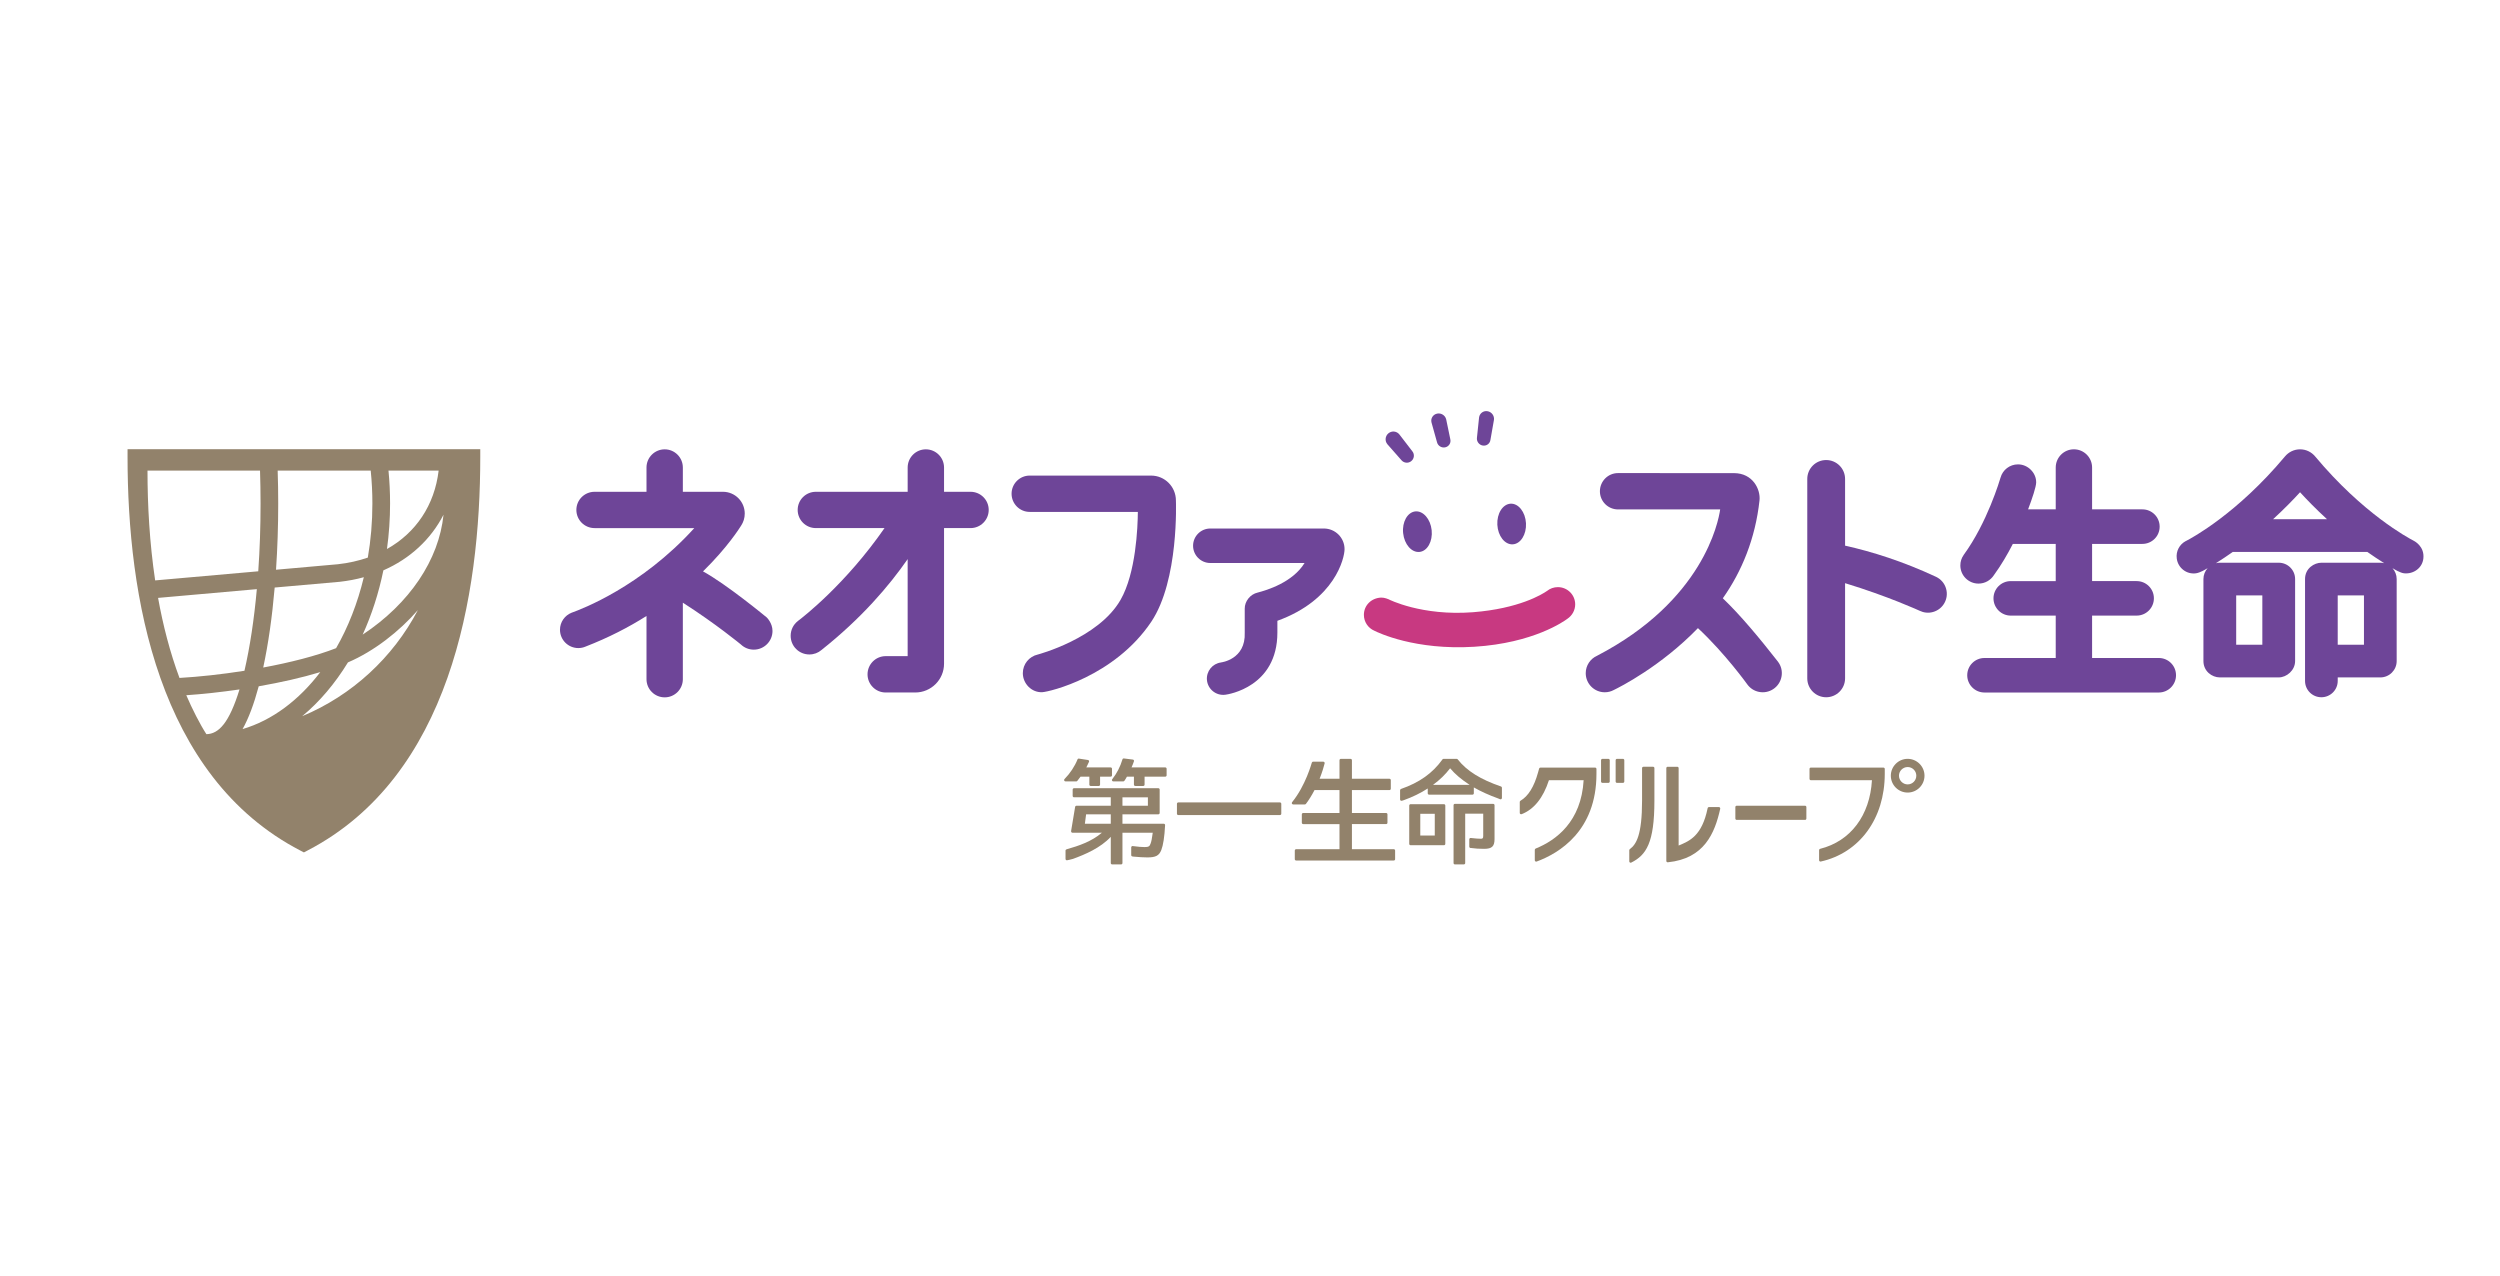 <?xml version="1.0" encoding="utf-8"?>
<!-- Generator: Adobe Illustrator 16.0.0, SVG Export Plug-In . SVG Version: 6.00 Build 0)  -->
<!DOCTYPE svg PUBLIC "-//W3C//DTD SVG 1.1//EN" "http://www.w3.org/Graphics/SVG/1.1/DTD/svg11.dtd">
<svg version="1.1" xmlns="http://www.w3.org/2000/svg" xmlns:xlink="http://www.w3.org/1999/xlink" x="0px" y="0px" width="196px"
	 height="100px" viewBox="0 0 196 100" enable-background="new 0 0 196 100" xml:space="preserve">
<g id="枠" display="none">
	<g display="inline">
		<path fill="#FFFFFF" d="M178.5,94.516c0,1.65-1.35,3-3,3h-154c-1.65,0-3-1.35-3-3v-88c0-1.65,1.35-3,3-3h154c1.65,0,3,1.35,3,3
			V94.516z"/>
		<path fill="none" stroke="#595757" stroke-width="0.955" stroke-miterlimit="10" d="M178.5,94.516c0,1.65-1.35,3-3,3h-154
			c-1.65,0-3-1.35-3-3v-88c0-1.65,1.35-3,3-3h154c1.65,0,3,1.35,3,3V94.516z"/>
	</g>
</g>
<g id="ロゴ">
	<rect x="10.431" y="40.238" fill="none" width="13.973" height="12.504"/>
	<g>
		<g>
			<g>
				<g>
					<path fill="#92826B" d="M10,35.215v0.606c0,10.873,2.35,25.051,13.546,30.862l0.28,0.146l0.278-0.146
						c11.197-5.812,13.549-19.99,13.549-30.862v-0.606H10 M19.017,57.161c0.467-0.828,0.889-1.948,1.266-3.354l0.04-0.009
						c1.684-0.296,3.316-0.66,4.788-1.104C23.434,54.897,21.342,56.474,19.017,57.161z M21.535,46.063l5.1-0.45
						c0.653-0.074,1.286-0.192,1.889-0.36c-0.491,2.044-1.23,3.922-2.173,5.563c-1.568,0.611-3.602,1.126-5.714,1.518
						C21.035,50.488,21.337,48.362,21.535,46.063z M28.434,49.754c0.705-1.547,1.254-3.242,1.623-5.039
						c2.094-0.916,3.726-2.434,4.714-4.361C34.418,43.88,32.115,47.318,28.434,49.754z M23.69,56.151
						c1.358-1.124,2.573-2.558,3.589-4.219c2.049-0.877,4.026-2.427,5.483-4.102C30.809,51.555,27.595,54.521,23.69,56.151z
						 M30.582,39.47c0-0.873-0.042-1.732-0.125-2.575h3.932c-0.32,2.706-1.779,4.874-4.051,6.147
						C30.498,41.884,30.582,40.691,30.582,39.47z M26.495,44.236l-4.855,0.431c0.114-1.672,0.172-3.414,0.172-5.196
						c0-0.868-0.014-1.726-0.043-2.575h7.295c0.086,0.839,0.131,1.699,0.131,2.575c0,1.46-0.122,2.883-0.358,4.245
						C28.114,43.965,27.331,44.144,26.495,44.236z M11.564,36.896h8.822c0.025,0.844,0.042,1.704,0.042,2.575
						c0,1.828-0.06,3.616-0.181,5.319l-8.083,0.714C11.725,42.555,11.564,39.613,11.564,36.896z M12.393,46.875l7.743-0.686
						c-0.214,2.37-0.541,4.542-0.969,6.389l-0.004,0.011c-1.792,0.282-3.565,0.473-5.092,0.561
						C13.321,51.129,12.777,49.009,12.393,46.875z M16.181,57.559c-0.49-0.751-1.127-2.003-1.576-3.053
						c1.291-0.088,2.717-0.243,4.173-0.455C17.973,56.662,17.155,57.543,16.181,57.559z"/>
				</g>
			</g>
			<g>
				<path fill="#92826B" d="M147.658,60.179h-5.688c-0.059,0-0.104,0.046-0.104,0.105v0.775c0,0.06,0.045,0.108,0.104,0.108h4.791
					c-0.162,2.771-1.678,4.782-4.063,5.381c-0.048,0.011-0.081,0.053-0.081,0.102v0.793c0,0.03,0.019,0.062,0.042,0.081
					c0.02,0.016,0.044,0.022,0.066,0.022h0.016c3.054-0.678,5.024-3.377,5.024-6.876v-0.387
					C147.767,60.225,147.717,60.179,147.658,60.179z"/>
				<path fill="#92826B" d="M149.561,59.493c-0.729,0-1.32,0.597-1.32,1.321c0,0.731,0.591,1.323,1.32,1.323
					c0.727,0,1.32-0.592,1.32-1.323C150.881,60.09,150.287,59.493,149.561,59.493z M149.561,61.497
					c-0.374,0-0.681-0.308-0.681-0.683c0-0.373,0.307-0.678,0.681-0.678c0.375,0,0.678,0.305,0.678,0.678
					C150.238,61.189,149.936,61.497,149.561,61.497z"/>
				<path fill="#92826B" d="M126.098,59.493h-0.47c-0.057,0-0.106,0.051-0.106,0.108v1.67c0,0.058,0.05,0.106,0.106,0.106h0.47
					c0.059,0,0.106-0.049,0.106-0.106v-1.67C126.204,59.544,126.156,59.493,126.098,59.493z"/>
				<path fill="#92826B" d="M127.24,59.493h-0.471c-0.055,0-0.103,0.051-0.103,0.108v1.67c0,0.058,0.048,0.106,0.103,0.106h0.471
					c0.059,0,0.105-0.049,0.105-0.106v-1.67C127.346,59.544,127.299,59.493,127.24,59.493z"/>
				<path fill="#92826B" d="M125.055,60.179h-4.283c-0.048,0-0.091,0.03-0.104,0.074l-0.079,0.287
					c-0.315,1.143-0.769,1.878-1.388,2.242c-0.033,0.021-0.052,0.056-0.052,0.091v0.859c0,0.035,0.014,0.068,0.046,0.086
					c0.029,0.02,0.065,0.024,0.099,0.014c0.97-0.378,1.69-1.272,2.142-2.664h2.721l0,0c-0.186,3.242-2.146,4.705-3.764,5.36
					c-0.039,0.018-0.065,0.058-0.065,0.1v0.815c0,0.035,0.017,0.066,0.046,0.09c0.018,0.012,0.039,0.018,0.06,0.018
					c0.013,0,0.026-0.004,0.04-0.006c1.75-0.646,4.688-2.396,4.688-6.874v-0.387C125.161,60.225,125.112,60.179,125.055,60.179z"/>
				<path fill="#92826B" d="M141.517,63.169h-5.358c-0.059,0-0.107,0.044-0.107,0.104v0.901c0,0.062,0.049,0.106,0.107,0.106h5.358
					c0.055,0,0.103-0.045,0.103-0.106v-0.901C141.619,63.213,141.571,63.169,141.517,63.169z"/>
				<path fill="#92826B" d="M100.347,62.91h-7.968c-0.057,0-0.107,0.047-0.107,0.108v0.777c0,0.06,0.051,0.106,0.107,0.106h7.968
					c0.059,0,0.106-0.047,0.106-0.106v-0.777C100.453,62.957,100.406,62.91,100.347,62.91z"/>
				<g>
					<path fill="#92826B" d="M84.457,61.226c0.102-0.126,0.184-0.236,0.257-0.336h0.691v0.625c0,0.06,0.049,0.106,0.11,0.106h0.625
						c0.057,0,0.106-0.047,0.106-0.106V60.89h0.828c0.06,0,0.106-0.049,0.106-0.106v-0.512c0-0.058-0.046-0.106-0.106-0.106h-1.91
						l0.041-0.075c0.06-0.126,0.111-0.226,0.171-0.362c0.012-0.031,0.012-0.062-0.005-0.093s-0.043-0.051-0.079-0.053l-0.703-0.108
						c-0.051-0.009-0.098,0.02-0.113,0.066c-0.215,0.539-0.586,1.1-1.023,1.542c-0.027,0.03-0.038,0.075-0.018,0.116
						c0.018,0.038,0.055,0.064,0.1,0.064h0.842C84.406,61.263,84.438,61.25,84.457,61.226z"/>
					<path fill="#92826B" d="M91.357,60.165h-2.645c0.071-0.161,0.119-0.278,0.188-0.475c0.014-0.031,0.009-0.064-0.01-0.093
						c-0.015-0.026-0.045-0.045-0.076-0.047l-0.701-0.088c-0.054-0.007-0.102,0.026-0.114,0.077c-0.171,0.574-0.448,1.111-0.8,1.551
						c-0.027,0.03-0.034,0.077-0.015,0.112c0.016,0.037,0.054,0.06,0.097,0.06h0.782c0.036,0,0.068-0.018,0.089-0.046
						c0.052-0.075,0.129-0.194,0.201-0.327H88.9v0.625c0,0.06,0.048,0.106,0.105,0.106h0.626c0.059,0,0.104-0.047,0.104-0.106V60.89
						h1.622c0.059,0,0.106-0.049,0.106-0.106v-0.512C91.463,60.214,91.416,60.165,91.357,60.165z"/>
					<path fill="#92826B" d="M91.239,64.58H88v-0.737h2.812c0.058,0,0.106-0.049,0.106-0.106v-1.833
						c0-0.062-0.048-0.108-0.106-0.108h-6.608c-0.059,0-0.107,0.047-0.107,0.108V62.4c0,0.06,0.048,0.108,0.107,0.108h2.881v0.662
						h-2.69c-0.051,0-0.096,0.038-0.105,0.091l-0.316,1.899c0,0.035,0.008,0.064,0.027,0.086c0.019,0.027,0.048,0.04,0.08,0.04
						h2.307c-0.797,0.681-1.803,1.027-2.769,1.299c-0.047,0.014-0.081,0.053-0.081,0.1v0.656c0,0.033,0.015,0.06,0.038,0.081
						c0.024,0.021,0.058,0.029,0.088,0.022c0.119-0.022,0.292-0.06,0.459-0.108c0.951-0.347,2.15-0.856,2.963-1.728v2.057
						c0,0.056,0.048,0.104,0.105,0.104h0.703c0.061,0,0.107-0.048,0.107-0.104v-2.379h2.375c-0.06,0.451-0.11,0.709-0.175,0.863
						c-0.068,0.208-0.163,0.261-0.464,0.261c-0.222,0-0.518-0.023-0.93-0.079c-0.031-0.007-0.06,0.004-0.084,0.026
						c-0.023,0.018-0.035,0.049-0.035,0.077v0.604c0,0.051,0.033,0.095,0.081,0.105c0.032,0.007,0.063,0.014,0.108,0.016
						c0.401,0.04,0.806,0.062,1.08,0.062c0.652,0,0.915-0.139,1.089-0.576c0.149-0.389,0.247-1.007,0.298-1.952
						c0.004-0.029-0.008-0.056-0.027-0.077C91.298,64.596,91.268,64.58,91.239,64.58z M88,62.509h1.995v0.662H88V62.509z
						 M87.084,64.58h-2.029l0.095-0.737h1.935V64.58z"/>
				</g>
				<path fill="#92826B" d="M109.271,66.577h-3.28v-1.968h2.68c0.058,0,0.106-0.047,0.106-0.108v-0.658
					c0-0.056-0.049-0.104-0.106-0.104h-2.68v-1.796h2.943c0.056,0,0.105-0.049,0.105-0.104v-0.678c0-0.058-0.05-0.106-0.105-0.106
					h-2.943v-1.453c0-0.058-0.048-0.108-0.105-0.108h-0.764c-0.059,0-0.105,0.051-0.105,0.108v1.453h-1.559
					c0.213-0.536,0.338-0.984,0.393-1.203c0.01-0.033,0.004-0.066-0.02-0.093c-0.019-0.026-0.052-0.042-0.082-0.042h-0.801
					c-0.05,0-0.092,0.035-0.102,0.079c-0.009,0.018-0.479,1.787-1.546,3.097c-0.026,0.033-0.03,0.077-0.015,0.113
					c0.02,0.037,0.057,0.062,0.099,0.062h0.918c0.035,0,0.064-0.02,0.085-0.044c0.238-0.316,0.459-0.672,0.67-1.08h1.959v1.796
					h-2.846c-0.058,0-0.107,0.048-0.107,0.104v0.658c0,0.062,0.05,0.108,0.107,0.108h2.846v1.968h-3.396
					c-0.061,0-0.108,0.047-0.108,0.106v0.676c0,0.06,0.047,0.105,0.108,0.105h7.651c0.06,0,0.106-0.046,0.106-0.105v-0.676
					C109.377,66.624,109.33,66.577,109.271,66.577z"/>
				<path fill="#92826B" d="M117.064,63.023h-3.001c-0.06,0-0.104,0.049-0.104,0.105v4.537c0,0.056,0.045,0.104,0.104,0.104h0.701
					c0.06,0,0.108-0.048,0.108-0.104V63.79h1.412v1.744c0,0.192-0.049,0.224-0.185,0.224c-0.169,0-0.472-0.022-0.784-0.06
					c-0.032-0.007-0.063,0.002-0.086,0.024c-0.023,0.02-0.037,0.051-0.037,0.079v0.574c0,0.056,0.042,0.104,0.098,0.108l0.06,0.002
					c0.308,0.045,0.616,0.064,1.003,0.064c0.611,0,0.819-0.192,0.819-0.767v-2.655C117.173,63.072,117.126,63.023,117.064,63.023z"
					/>
				<path fill="#92826B" d="M113.207,63.048h-2.618c-0.06,0-0.105,0.051-0.105,0.107v3.002c0,0.06,0.046,0.108,0.105,0.108h2.618
					c0.06,0,0.105-0.049,0.105-0.108v-3.002C113.313,63.099,113.267,63.048,113.207,63.048z M112.486,65.506h-1.136v-1.705h1.136
					V65.506z"/>
				<path fill="#92826B" d="M117.68,61.66c-1.603-0.548-2.685-1.222-3.395-2.125c-0.021-0.026-0.05-0.042-0.087-0.042h-1.024
					c-0.035,0-0.066,0.018-0.086,0.047c-0.772,1.078-1.806,1.813-3.25,2.314c-0.043,0.016-0.071,0.056-0.071,0.1v0.723
					c0,0.035,0.016,0.065,0.041,0.086c0.021,0.013,0.043,0.02,0.067,0.02c0.008,0,0.016,0,0.028-0.002l0.151-0.047
					c0.668-0.236,1.339-0.563,1.881-0.918v0.38c0,0.06,0.047,0.105,0.107,0.105h3.402c0.058,0,0.104-0.046,0.104-0.105v-0.462
					c0.541,0.312,1.2,0.609,1.904,0.863l0.152,0.063c0.031,0.013,0.068,0.009,0.1-0.009c0.027-0.022,0.047-0.054,0.047-0.091v-0.8
					C117.752,61.716,117.722,61.676,117.68,61.66z M112.348,61.534L112.348,61.534c0.539-0.396,0.965-0.809,1.34-1.301
					c0.401,0.473,0.876,0.872,1.532,1.301H112.348z"/>
				<path fill="#92826B" d="M134.764,63.275h-0.779c-0.052,0-0.096,0.037-0.106,0.086c-0.444,2.173-1.414,2.573-2.272,2.929h-0.002
					v-6.069c0-0.061-0.045-0.106-0.104-0.106h-0.757c-0.058,0-0.104,0.046-0.104,0.106v7.275c0,0.031,0.012,0.06,0.034,0.079
					c0.02,0.018,0.044,0.029,0.07,0.029h0.011c2.866-0.287,3.686-2.286,4.111-4.197c0.004-0.035-0.003-0.063-0.022-0.093
					C134.825,63.293,134.794,63.275,134.764,63.275"/>
				<path fill="#92826B" d="M129.602,60.114h-0.756c-0.061,0-0.108,0.046-0.108,0.106v2.549c0,2.714-0.459,3.433-0.957,3.801
					c-0.025,0.021-0.045,0.051-0.045,0.084v0.879c0,0.036,0.021,0.071,0.049,0.089c0.02,0.011,0.04,0.018,0.062,0.018
					c0.013,0,0.029-0.007,0.045-0.014c1.176-0.592,1.814-1.546,1.814-4.856v-2.549C129.705,60.16,129.661,60.114,129.602,60.114"/>
			</g>
		</g>
		<g>
			<path fill="#6E4598" d="M109.868,36.075c0.195,0.234,0.543,0.27,0.778,0.074c0.236-0.192,0.271-0.542,0.076-0.775l-1.014-1.319
				c-0.212-0.262-0.597-0.296-0.854-0.084c-0.259,0.214-0.298,0.6-0.083,0.857L109.868,36.075z"/>
			<path fill="#6E4598" d="M112.66,34.665c0.066,0.285,0.357,0.468,0.645,0.406c0.288-0.062,0.468-0.342,0.4-0.631l-0.324-1.563
				c-0.076-0.315-0.395-0.516-0.711-0.45c-0.322,0.066-0.519,0.378-0.441,0.69L112.66,34.665z"/>
			<path fill="#6E4598" d="M116.246,34.93c0.293,0.05,0.563-0.146,0.603-0.437l0.277-1.576c0.044-0.321-0.182-0.624-0.503-0.678
				c-0.318-0.056-0.615,0.16-0.663,0.48l-0.167,1.596C115.753,34.604,115.955,34.882,116.246,34.93z"/>
			<path fill="#6E4598" d="M74.013,52.036V41.403h2.077c0.786,0,1.425-0.638,1.425-1.425c0-0.787-0.639-1.422-1.425-1.422h-2.077
				v-1.902c0-0.786-0.64-1.426-1.428-1.426c-0.785,0-1.424,0.64-1.424,1.426v1.902h-7.195c-0.793,0-1.428,0.635-1.428,1.422
				c0,0.787,0.635,1.425,1.428,1.425h5.38c-3.023,4.363-6.357,6.958-6.758,7.257c-0.009,0.009-0.041,0.035-0.041,0.035l0,0
				c-0.342,0.267-0.559,0.682-0.559,1.152c0,0.81,0.654,1.463,1.465,1.463c0.363,0,0.689-0.126,0.945-0.345
				c3.15-2.497,5.321-5.049,6.762-7.13v7.607h-1.722c-0.788,0-1.423,0.641-1.423,1.427c0,0.784,0.635,1.423,1.423,1.423h2.316
				C73,54.292,74.013,53.282,74.013,52.036z"/>
			<path fill="#6E4598" d="M169.247,51.586h-5.227v-3.323h3.495c0.746,0,1.351-0.607,1.351-1.355c0-0.747-0.604-1.35-1.351-1.35
				h-3.495v-2.916h3.943c0.75,0,1.354-0.605,1.354-1.352c0-0.75-0.604-1.356-1.354-1.356h-3.943v-3.281
				c0-0.786-0.638-1.427-1.426-1.427s-1.425,0.641-1.425,1.427v3.281h-2.167c0.327-0.861,0.629-1.767,0.634-2.104
				c0.016-0.743-0.634-1.423-1.424-1.423c-0.651,0-1.202,0.437-1.368,1.034c-0.055,0.179-1.041,3.54-2.902,6.08l0.002,0.002
				c-0.162,0.229-0.253,0.508-0.253,0.808c0,0.787,0.638,1.423,1.422,1.423c0.501,0,0.94-0.256,1.197-0.645
				c0.574-0.787,1.073-1.638,1.496-2.466h3.363v2.916h-3.525c-0.747,0-1.355,0.603-1.355,1.35c0,0.748,0.608,1.355,1.355,1.355
				h3.525v3.323h-5.586c-0.747,0-1.352,0.604-1.352,1.354c0,0.744,0.604,1.352,1.352,1.352h13.663c0.749,0,1.354-0.607,1.354-1.352
				C170.602,52.189,169.996,51.586,169.247,51.586z"/>
			<path fill="#C83981" d="M122.138,46.031c-0.318,0-0.616,0.108-0.849,0.297c-0.39,0.274-2.203,1.386-5.8,1.67
				c-4.037,0.314-6.617-1.008-6.632-1.018c0,0-0.309-0.138-0.577-0.129c-0.765,0.032-1.351,0.605-1.351,1.355
				c0,0.553,0.331,1.029,0.807,1.237c0.323,0.165,3.217,1.55,7.854,1.263c4.65-0.29,7.051-2.01,7.297-2.196
				c0.362-0.243,0.608-0.658,0.608-1.129C123.495,46.637,122.887,46.031,122.138,46.031z"/>
			<path fill="#6E4598" d="M60.111,48.407c0,0-3.123-2.587-4.995-3.61c1.924-1.885,2.878-3.411,2.987-3.586
				c0.179-0.269,0.285-0.596,0.285-0.947c0-0.944-0.766-1.708-1.709-1.708h-0.004l0,0h-3.14v-1.902c0-0.786-0.637-1.426-1.422-1.426
				c-0.79,0-1.428,0.64-1.428,1.426v1.902h-4.07c-0.789,0-1.428,0.635-1.428,1.422c0,0.787,0.639,1.425,1.428,1.425h7.818
				c-4.176,4.6-8.849,6.355-9.575,6.617c-0.008,0.003-0.013,0.004-0.021,0.007c-0.008,0.003-0.015,0.006-0.025,0.01l0,0
				c-0.532,0.212-0.909,0.729-0.909,1.336c0,0.793,0.643,1.435,1.438,1.435c0.199,0,0.392-0.04,0.564-0.115
				c1.808-0.701,3.399-1.526,4.78-2.401v4.955c0,0.788,0.638,1.425,1.428,1.425c0.785,0,1.422-0.637,1.422-1.425V47.25
				c2.589,1.656,4.552,3.278,4.552,3.278l0,0c0.263,0.251,0.617,0.404,1.011,0.404c0.809,0,1.466-0.658,1.466-1.465
				C60.565,48.841,60.111,48.407,60.111,48.407z"/>
			<path fill="#6E4598" d="M189.246,42.401c-0.456-0.234-3.998-2.138-7.732-6.609l0,0c-0.285-0.345-0.708-0.565-1.189-0.565
				c-0.479,0-0.907,0.221-1.19,0.565l0,0c-3.741,4.471-7.275,6.375-7.73,6.609c-0.014,0.008-0.052,0.025-0.052,0.025
				c-0.479,0.257-0.772,0.791-0.695,1.363c0.093,0.735,0.773,1.263,1.509,1.157c0.349-0.051,0.783-0.328,0.912-0.404
				c-0.203,0.227-0.33,0.526-0.33,0.855v0.001v0.004v6.426c0,0.791,0.665,1.281,1.287,1.281l0,0l0,0h4.618l0,0l0,0
				c0.618,0,1.283-0.555,1.283-1.281v-6.426v-0.004v-0.001c0-0.706-0.573-1.28-1.283-1.28h-4.618c-0.109,0-0.213,0.012-0.311,0.04
				c0.451-0.286,0.896-0.582,1.326-0.886h10.548c0.43,0.304,0.874,0.6,1.324,0.882c-0.099-0.024-0.201-0.036-0.307-0.036h-4.619l0,0
				l0,0c-0.554,0-1.282,0.435-1.282,1.28l0,0l0,0v7.986c0,0.709,0.571,1.281,1.282,1.281c0.705,0,1.281-0.572,1.281-1.281V53.11
				h3.338c0.707,0,1.283-0.574,1.283-1.281v-6.426v-0.004v-0.001c0-0.327-0.126-0.626-0.328-0.853c0.129,0.074,0.6,0.37,0.908,0.402
				c0.747,0.076,1.428-0.417,1.512-1.157C190.1,42.816,189.257,42.409,189.246,42.401z M177.367,50.545h-2.05v-3.864h2.05V50.545z
				 M178.211,40.705c0.882-0.811,1.605-1.556,2.113-2.113c0.506,0.557,1.228,1.302,2.112,2.113H178.211z M183.277,46.681h2.057
				v3.864h-2.057V46.681z"/>
			<path fill="#6E4598" d="M92.192,39.263c0-0.009,0-0.02,0-0.02c0-1.084-0.87-1.957-1.946-1.957h-0.003v-0.001h-9.515
				c-0.784,0-1.421,0.637-1.421,1.423c0,0.788,0.637,1.425,1.421,1.425h8.479c-0.009,1.19-0.145,4.793-1.359,6.901
				c-1.741,3.032-6.491,4.282-6.491,4.282l0,0c-0.669,0.15-1.167,0.744-1.167,1.46c0,0.826,0.699,1.535,1.527,1.491
				c0.56-0.029,5.656-1.224,8.541-5.518C92.443,45.494,92.192,39.263,92.192,39.263L92.192,39.263z"/>
			<path fill="#6E4598" d="M139.396,51.88c-1.472-1.881-2.94-3.647-4.327-4.974c1.484-2.099,2.553-4.683,2.877-7.683
				c0.089-0.854-0.523-2.13-2.003-2.13l-9.089-0.003c-0.785,0-1.422,0.638-1.422,1.428c0,0.785,0.637,1.421,1.422,1.421h8.007
				c-0.139,0.984-1.343,7.155-9.647,11.47c-0.525,0.232-0.893,0.758-0.893,1.369c0,0.826,0.667,1.496,1.494,1.496
				c0.251,0,0.486-0.06,0.696-0.173c0.474-0.228,3.696-1.849,6.607-4.856c2.138,1.989,3.883,4.428,3.883,4.428
				c0.21,0.283,0.524,0.495,0.898,0.57c0.809,0.166,1.603-0.357,1.766-1.171c0.089-0.431-0.018-0.861-0.27-1.19V51.88z"/>
			<path fill="#6E4598" d="M151.793,45.226L151.793,45.226c-2.604-1.215-5.031-1.978-7.139-2.447V37.55
				c0-0.82-0.665-1.483-1.482-1.483c-0.82,0-1.482,0.664-1.482,1.483v15.633c0,0.817,0.662,1.482,1.482,1.482
				c0.817,0,1.482-0.665,1.482-1.482V45.72c3.385,1.031,5.854,2.167,5.854,2.167l0,0c0.313,0.152,0.683,0.195,1.042,0.093
				c0.787-0.22,1.247-1.036,1.025-1.822C152.457,45.733,152.163,45.405,151.793,45.226z"/>
			<path fill="#6E4598" d="M110.006,41.799c0.092,0.879,0.666,1.537,1.287,1.472c0.613-0.065,1.042-0.827,0.95-1.705
				c-0.092-0.876-0.669-1.535-1.284-1.472C110.343,40.163,109.915,40.923,110.006,41.799z"/>
			<path fill="#6E4598" d="M118.598,42.676c0.617-0.032,1.084-0.771,1.039-1.651c-0.047-0.88-0.588-1.567-1.205-1.536
				c-0.622,0.036-1.084,0.772-1.041,1.652C117.438,42.022,117.978,42.709,118.598,42.676z"/>
			<path fill="#6E4598" d="M103.789,41.435L103.789,41.435h-8.9c-0.744,0-1.352,0.605-1.352,1.35c0,0.749,0.608,1.355,1.352,1.355
				h7.389c-0.943,1.535-2.989,2.139-3.675,2.317c-0.588,0.131-1.02,0.687-1.016,1.261l0,0v1.877c0.09,2.117-1.858,2.339-1.858,2.339
				v0.003c-0.676,0.086-1.164,0.693-1.105,1.378c0.063,0.702,0.703,1.253,1.455,1.15c0.203-0.026,4.068-0.601,4.068-4.871
				c0,0,0-0.449,0-0.924c4.519-1.637,5.266-4.923,5.266-5.615C105.415,42.161,104.686,41.435,103.789,41.435z"/>
		</g>
	</g>
	<g>
	</g>
	<g>
	</g>
	<g>
	</g>
	<g>
	</g>
	<g>
	</g>
	<g>
	</g>
</g>
</svg>
